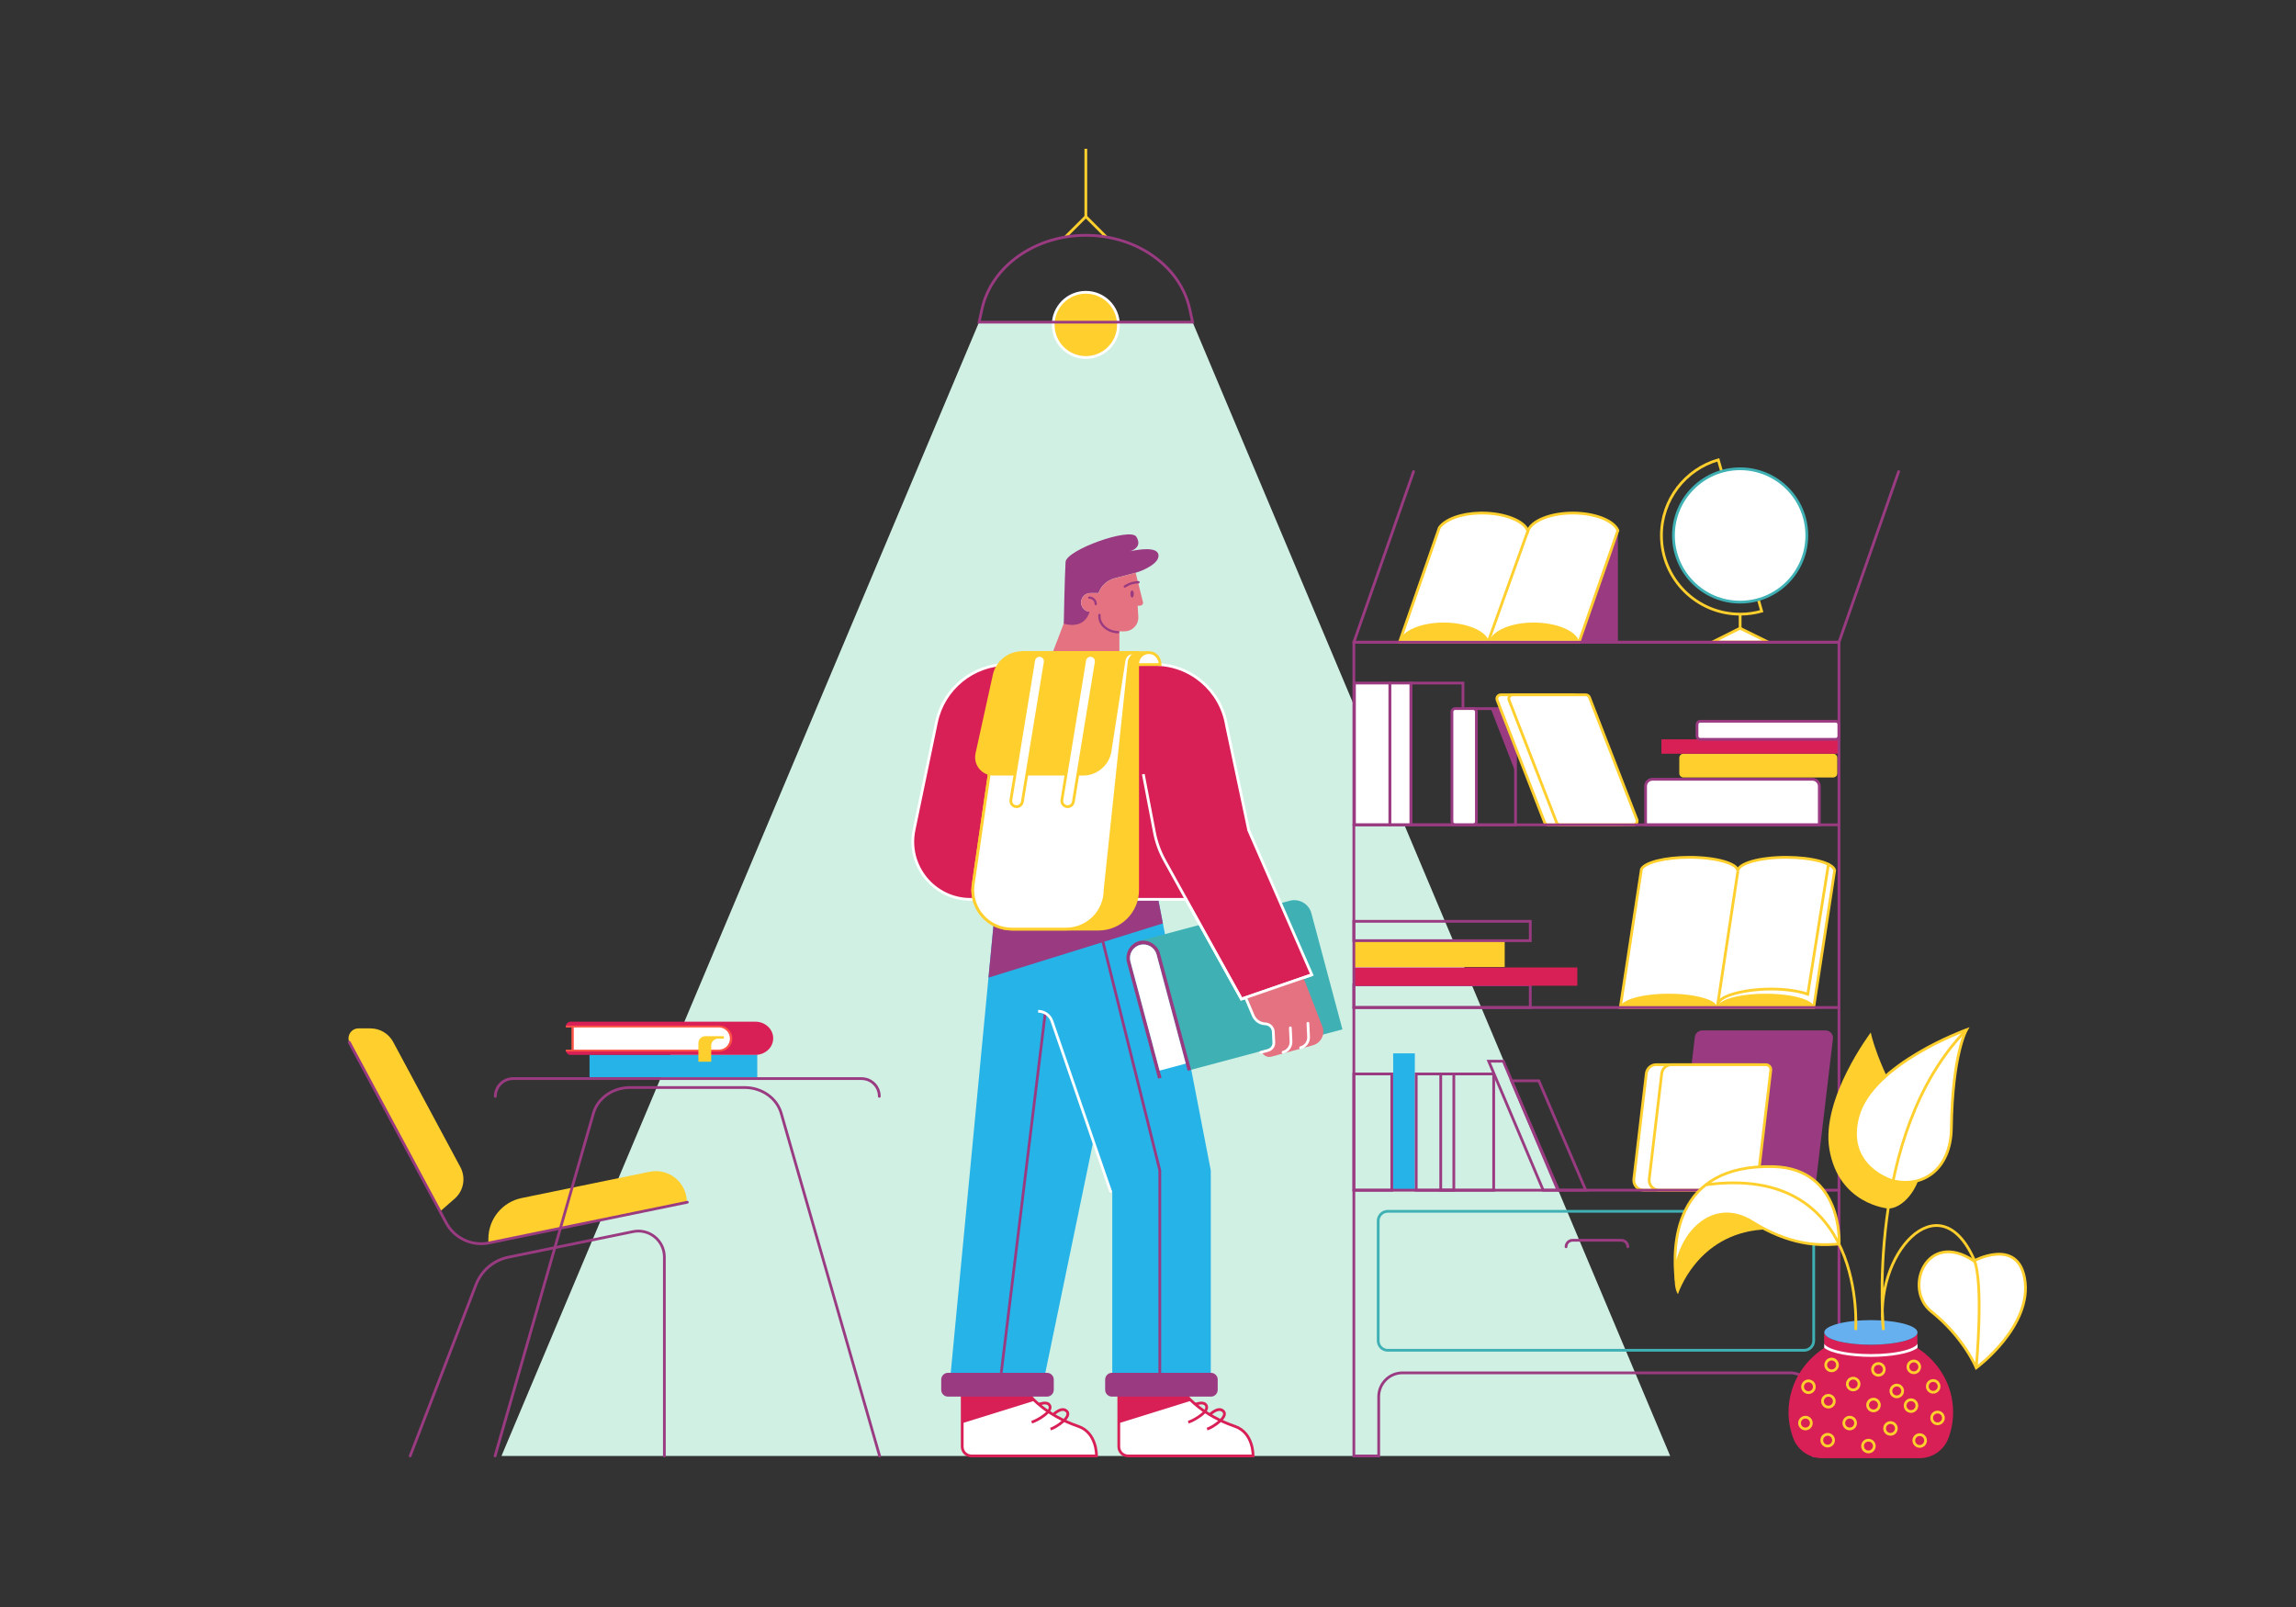 <?xml version="1.0" encoding="utf-8"?>
<!-- Generator: Adobe Illustrator 24.0.0, SVG Export Plug-In . SVG Version: 6.00 Build 0)  -->
<svg version="1.1" id="Слой_1" xmlns="http://www.w3.org/2000/svg" xmlns:xlink="http://www.w3.org/1999/xlink" x="0px" y="0px"
	 viewBox="0 0 5000 3500" style="enable-background:new 0 0 5000 3500;" xml:space="preserve">
<rect x="0" y="0" width="5000" height="3500" fill="#333333" stroke="none"/>
<style type="text/css">
	.st0{fill:#D0F0E4;}
	.st1{fill:none;stroke:#FFCF2D;stroke-width:6;stroke-miterlimit:10;}
	.st2{fill:#FFCF2D;stroke:#FFFFFF;stroke-width:6;stroke-miterlimit:10;}
	.st3{fill:none;stroke:#9A3B82;stroke-width:6;stroke-linecap:round;stroke-miterlimit:10;}
	.st4{fill:#26B3E8;}
	.st5{fill:#9A3B82;}
	.st6{fill:#FFFFFF;stroke:#FFCF2D;stroke-width:6;stroke-miterlimit:10;}
	.st7{fill:#D82057;}
	.st8{fill:#FFCF2D;}
	.st9{fill:none;stroke:#FFCF2D;stroke-width:6;stroke-linecap:round;stroke-miterlimit:10;}
	.st10{fill:#FFFFFF;stroke:#9A3B82;stroke-width:6;stroke-linecap:round;stroke-miterlimit:10;}
	.st11{fill:#FFFFFF;stroke:#3FB1B5;stroke-width:6;stroke-miterlimit:10;}
	.st12{fill:none;stroke:#3FB1B5;stroke-width:6;stroke-miterlimit:10;}
	.st13{fill:none;stroke:#9A3B82;stroke-width:6;stroke-linecap:round;stroke-linejoin:round;stroke-miterlimit:10;}
	.st14{fill:#FFFFFF;}
	.st15{fill:#66B0F0;}
	.st16{fill:#FE5244;}
	.st17{fill:none;stroke:#FE5244;stroke-width:5;stroke-miterlimit:10;}
	.st18{fill:#FFFFFF;stroke:#D82057;stroke-width:6;stroke-miterlimit:10;}
	.st19{fill:none;stroke:#D82057;stroke-width:6;stroke-miterlimit:10;}
	.st20{fill:none;stroke:#9A3B82;stroke-width:6;stroke-miterlimit:10;}
	.st21{fill:none;stroke:#FFFFFF;stroke-width:6;stroke-miterlimit:10;}
	.st22{fill:#3FB1B5;}
	.st23{fill:#D82057;stroke:#FFFFFF;stroke-width:6;stroke-miterlimit:10;}
	.st24{fill:#E57281;}
	.st25{fill:none;stroke:#9A3B82;stroke-width:5;stroke-linecap:round;stroke-miterlimit:10;}
	.st26{fill:#FFCF2D;stroke:#FFCF2D;stroke-width:6;stroke-miterlimit:10;}
	.st27{fill:none;stroke:#FFFFFF;stroke-width:6;stroke-linecap:round;stroke-miterlimit:10;}
</style>
<g id="LAMP">
	<polygon class="st0" points="3637.1,3171 1092.1,3171 2132.1,701.6 2597.1,701.6 	"/>
	<polyline class="st1" points="2320.5,515.8 2364.6,471.7 2408.7,515.8 	"/>
	<line class="st1" x1="2364.6" y1="471.7" x2="2364.6" y2="324"/>
	<circle class="st2" cx="2364.6" cy="707.6" r="71"/>
	<path class="st3" d="M2597.1,701.6h-464.9l6.2-28.3c20.4-93.2,115.5-160.8,226.3-160.8c55.4,0,106.9,16.9,147,45.4
		c40.2,28.5,69,68.7,79.2,115.3L2597.1,701.6z"/>
</g>
<rect x="3033.9" y="2294.2" class="st4" width="47.2" height="298"/>
<path class="st5" d="M3938.2,2592.2h-268.7c-9.7,0-17.2-8.4-16-18l37.4-315.7c1-8.1,7.9-14.2,16-14.2h268.7c9.7,0,17.2,8.4,16,18
	l-37.4,315.7C3953.2,2586.1,3946.3,2592.2,3938.2,2592.2z"/>
<path class="st6" d="M3791.8,2592.2h-212.2c-13,0-23.1-11.4-21.6-24.3l27.2-229.9c1.3-10.9,10.6-19.2,21.6-19.2h217.3L3791.8,2592.2
	z"/>
<path class="st6" d="M3815.6,2592.2h-202.5c-13,0-23.1-11.4-21.6-24.3l27.2-229.9c1.3-10.9,10.6-19.2,21.6-19.2h205.1
	c6.5,0,11.6,5.7,10.8,12.2l-29.8,251.5C3825.8,2588.1,3821.1,2592.2,3815.6,2592.2z"/>
<rect x="3084.1" y="2339" class="st3" width="81.9" height="253.2"/>
<rect x="3137.5" y="2339" class="st3" width="115.3" height="253.2"/>
<polygon class="st3" points="3392.5,2592.2 3360.6,2592.2 3241.9,2311.2 3273.8,2311.2 "/>
<polygon class="st3" points="3453.3,2592.2 3393.9,2592.2 3291.7,2353.9 3351.1,2353.9 "/>
<rect x="2948.3" y="2339" class="st3" width="82.6" height="253.2"/>
<rect x="2948.3" y="2144.9" class="st3" width="384.2" height="49.4"/>
<rect x="2948.3" y="2107.1" class="st7" width="486.7" height="39.8"/>
<rect x="2948.3" y="2049.7" class="st8" width="328.5" height="56.4"/>
<rect x="2948.3" y="2006.6" class="st3" width="384.2" height="42.1"/>
<g>
	<path class="st6" d="M3995.4,1895.6l-0.3,1.7l-45.4,297h-421.2l45.4-297l0.6-4.2c7.2-14.6,51.2-25.9,104.5-25.9
		c58.3,0,105.5,13.5,105.5,30.1c0-16.6,47.2-30.1,105.5-30.1C3946.3,1867.3,3992.2,1879.8,3995.4,1895.6z"/>
	<line class="st1" x1="3739.6" y1="2194.4" x2="3784.6" y2="1897.4"/>
	<path class="st8" d="M3739.6,2194.4c0-16.6-47.2-30.1-105.5-30.1s-105.5,13.5-105.5,30.1H3739.6z"/>
	<path class="st8" d="M3950.6,2194.4c0-16.6-47.2-30.1-105.5-30.1s-105.5,13.5-105.5,30.1H3950.6z"/>
	<path class="st9" d="M3741.2,2188.1c-0.6-16.6,46.1-31.7,104.4-33.8c36.4-1.3,72.3,3.8,91.2,11.1l45-282.9"/>
</g>
<path class="st10" d="M3961.8,1796.5h-378.2v-84.2c0-8.3,6.7-15,15-15h348.3c8.3,0,15,6.7,15,15v84.2H3961.8z"/>
<path class="st8" d="M3992,1693.3h-325.9c-5.1,0-9.1-4.1-9.1-9.1v-33.5c0-5.1,4.1-9.1,9.1-9.1H3992c5.1,0,9.1,4.1,9.1,9.1v33.5
	C4001.1,1689.2,3997,1693.3,3992,1693.3z"/>
<rect x="3618.1" y="1610.2" class="st7" width="386.6" height="31.4"/>
<path class="st10" d="M3997.7,1610.2h-295.1c-3.9,0-7-3.2-7-7v-25.3c0-3.9,3.2-7,7-7h295.1c3.9,0,7,3.2,7,7v25.3
	C4004.7,1607,4001.6,1610.2,3997.7,1610.2z"/>
<rect x="3072.4" y="1487.6" class="st3" width="113.5" height="308.9"/>
<rect x="3026.6" y="1487.6" class="st10" width="45.8" height="308.9"/>
<rect x="2949.6" y="1487.6" class="st10" width="77" height="308.9"/>
<rect x="3200.9" y="1543.4" class="st3" width="99.5" height="253.2"/>
<path class="st10" d="M3208.1,1796.5h-39.2c-3.8,0-7-3.1-7-7v-239.3c0-3.8,3.1-7,7-7h39.2c3.8,0,7,3.1,7,7v239.3
	C3215,1793.4,3211.9,1796.5,3208.1,1796.5z"/>
<polygon class="st5" points="3300.4,1543.4 3300.4,1682.2 3246.5,1543.4 "/>
<path class="st6" d="M3530.8,1796.5h-159.2c-3.5,0-6.7-2.2-7.9-5.4l-103.4-266.2c-2.2-5.6,1.9-11.6,7.9-11.6h159.2
	c3.5,0,6.7,2.2,7.9,5.4l103.4,266.2C3540.9,1790.5,3536.8,1796.5,3530.8,1796.5z"/>
<path class="st6" d="M3556.8,1796.5h-159.2c-3.5,0-6.7-2.2-7.9-5.4l-103.4-266.2c-2.2-5.6,1.9-11.6,7.9-11.6h159.2
	c3.5,0,6.7,2.2,7.9,5.4l103.4,266.2C3566.9,1790.5,3562.8,1796.5,3556.8,1796.5z"/>
<g>
	<path class="st1" d="M3836.4,1331.1c-14.9,4.2-30.7,6.5-46.9,6.5c-94.7,0-171.4-76.7-171.4-171.4c0-78.1,52.3-144.1,123.8-164.7
		L3836.4,1331.1z"/>
	<line class="st1" x1="3789.5" y1="1337.6" x2="3789.5" y2="1398.7"/>
	<circle class="st11" cx="3789.5" cy="1166.2" r="145.2"/>
	<polygon class="st6" points="3850.2,1398.3 3729.3,1398.3 3789.3,1368.2 	"/>
</g>
<path class="st3" d="M4004.7,1398.7V3171H3950v-129c0-28.7-23.3-52-52-52h-843.6c-28.7,0-52,23.3-52,52v129h-54.1V1398.7H4004.7z"/>
<path class="st12" d="M3928.8,2940.9h-906.6c-11.5,0-20.9-9.3-20.9-20.9v-260.9c0-11.5,9.3-20.9,20.9-20.9h906.6
	c11.5,0,20.9,9.3,20.9,20.9V2920C3949.7,2931.6,3940.3,2940.9,3928.8,2940.9z"/>
<g>
	<polygon class="st5" points="3523.3,1155.3 3523.3,1398.7 3438.1,1398.7 	"/>
	<path class="st6" d="M3523.3,1155.3l-0.6,1.8l-84.1,241.6h-391l84.1-241.6l2.7-7.7l0,0c12.6-18.1,47.5-31.3,89.1-32
		c0.7,0,1.3,0,2,0s1.3,0,2,0c48.6,0,91.9,16.9,99.8,39.1c7.8-22.2,49.2-39.1,97.8-39.1C3472.7,1117.4,3514.4,1133.7,3523.3,1155.3z"
		/>
	<line class="st9" x1="3327.2" y1="1156.5" x2="3242.3" y2="1393.7"/>
	<path class="st8" d="M3242.1,1395.7h-194.5c7.2-22.5,47.6-39.8,96.2-39.8C3192.6,1355.9,3234.9,1373.2,3242.1,1395.7z"/>
	<path class="st8" d="M3438.1,1395.7h-194.5c7.2-22.5,47.6-39.8,96.2-39.8C3388.6,1355.9,3430.9,1373.2,3438.1,1395.7z"/>
</g>
<path class="st3" d="M3410.4,2715.5c0-7.8,6.3-14.2,14.2-14.2h106.1c7.8,0,14.2,6.3,14.2,14.2"/>
<line class="st3" x1="2948.3" y1="2194.4" x2="4004.7" y2="2194.4"/>
<line class="st3" x1="2948.3" y1="1796.5" x2="4004.7" y2="1796.5"/>
<line class="st3" x1="2948.3" y1="2592.2" x2="4004.7" y2="2592.2"/>
<polyline class="st13" points="3078.3,1027.1 2948.3,1398.7 4004.7,1398.7 4134.7,1027.1 "/>
<path class="st7" d="M4253.3,3075.6c0,20.1-3.7,39.4-10.5,57.3c-9.9,26-35,43-62.9,43h-211.7c-27.8,0-53-17-62.8-43
	c-6.8-17.9-10.5-37.2-10.5-57.3c0-58,30.7-109.2,77.6-139.8V2902c0,14.8,45.5,26.8,101.5,26.8c56.1,0,101.5-12,101.5-26.8v33.9
	C4222.6,2966.4,4253.3,3017.6,4253.3,3075.6z"/>
<g>
	<path class="st14" d="M4175.7,2926.6v9c-16.1,12.8-59.9,19.6-101.5,19.6s-85.4-6.8-101.5-19.6v-9c1.9,4.3,10,9.9,28,14.6
		c19.6,5.2,45.7,8,73.5,8c27.8,0,53.9-2.8,73.5-8C4165.7,2936.4,4173.7,2930.8,4175.7,2926.6z"/>
</g>
<path class="st15" d="M4175.7,2902c0,14.8-45.5,26.8-101.5,26.8s-101.5-12-101.5-26.8c0-1.9,0.7-3.7,2.1-5.5
	c9.6-12.1,50.4-21.3,99.4-21.3s89.8,9.1,99.4,21.3C4174.9,2898.3,4175.7,2900.1,4175.7,2902z"/>
<g>
	<circle class="st1" cx="3938.3" cy="3020.3" r="12.8"/>
	<circle class="st1" cx="3981.7" cy="3051.8" r="12.8"/>
	<circle class="st1" cx="4035.7" cy="3014.4" r="12.8"/>
	<circle class="st1" cx="4028.1" cy="3099.4" r="12.8"/>
	<circle class="st1" cx="3980.1" cy="3136.7" r="12.8"/>
	<circle class="st1" cx="3931.7" cy="3099.4" r="12.8"/>
	<circle class="st1" cx="3988.7" cy="2972.8" r="12.8"/>
	<path class="st1" d="M4090.6,2969.7c7.1,0,12.8,5.7,12.8,12.8s-5.7,12.8-12.8,12.8s-12.8-5.7-12.8-12.8
		S4083.5,2969.7,4090.6,2969.7z"/>
	<circle class="st1" cx="4079.9" cy="3060.1" r="12.8"/>
	<circle class="st1" cx="4116.9" cy="3111.1" r="12.8"/>
	<circle class="st1" cx="4068.9" cy="3149.5" r="12.8"/>
	<circle class="st1" cx="4130.6" cy="3029.5" r="12.8"/>
	<circle class="st1" cx="4167.7" cy="2977" r="12.8"/>
	<circle class="st1" cx="4209.9" cy="3019.5" r="12.8"/>
	<circle class="st1" cx="4161.6" cy="3061.4" r="12.8"/>
	<circle class="st1" cx="4219.4" cy="3088.2" r="12.8"/>
	<circle class="st1" cx="4180.5" cy="3137.4" r="12.8"/>
</g>
<g>
	<path class="st6" d="M4298.4,2746.2c0,0,95-51.3,110.7,38.3c18.2,103.5-105.4,194.6-105.4,194.6s-26.6-65.9-97.9-122.7
		C4144.1,2807.3,4195.3,2677.1,4298.4,2746.2z"/>
	<path class="st8" d="M4111.9,2632.1c45.1,0.4,109.9-91.2,48.7-191.7c-73.9-121.4-86.6-191.7-86.6-191.7s-108.7,143.8-90.2,254.1
		C4004.1,2623.6,4111.9,2632.1,4111.9,2632.1z"/>
	<path class="st6" d="M4119.7,2571.1c65.9,17.4,128.5-22.7,129.8-114.1c2.3-161.6,32.9-214.2,32.9-214.2s-205.3,73.9-236.4,188.7
		C4016.4,2540.9,4119.7,2571.1,4119.7,2571.1z"/>
	<path class="st8" d="M3844.3,2677.5c-2.4,0.2-4.9,0.4-7.6,0.6c-141.8,10.6-182.6,140.4-182.6,140.4s-8.7-9.4-6.9-41.9
		c3.4-83.8,80.5-170.4,168.5-115.4C3825.5,2667.4,3835.1,2672.7,3844.3,2677.5z"/>
	<path class="st6" d="M4005.1,2709.4c-25,1.6-82.1,8.5-160.8-31.9c-9.2-4.7-18.8-10.1-28.6-16.3c-88-55-163.1,31.6-166.5,115.4
		c-0.2,4.1,0.8,8.2,1,12.2c-8.3-72.8-8.1-254,212.2-247.9C4013.8,2545.3,4005.1,2709.4,4005.1,2709.4z"/>
	<path class="st1" d="M4041.1,2896.7c0,0,26.1-363.7-326.6-316.2"/>
	<path class="st1" d="M4282.4,2242.8c-222.2,227-180.8,653.9-180.8,653.9c-23.4-163.3,120.2-325.6,196.7-154.8
		c22.8,50.8,5.3,237.1,5.3,237.1"/>
</g>
<g id="CHAIR">
	<path class="st8" d="M990,2610.8l-29.8,26.1c-4.8-5.7-9.1-12-12.8-18.9l-185.8-346.2c-7.8-14.5,2.7-32,19.1-32h26
		c20.8,0,39.8,11.4,49.6,29.7l146.1,272.2C1015,2564.9,1009.8,2593.6,990,2610.8z"/>
	<path class="st8" d="M1495.8,2618.4L1495.8,2618.4l-432.3,88.8v-9c0-43.1,30.3-80.2,72.5-88.9l278.5-57.2
		C1456.5,2543.5,1495.8,2575.6,1495.8,2618.4z"/>
	<path class="st3" d="M1446.8,3171v-433.1c0-35.9-32.9-62.7-68.1-55.5l-271.5,55.7c-32.3,6.6-58.9,29.2-70.7,60L893.2,3171"/>
	<path class="st3" d="M760.5,2269.9l211.1,393.3c18.1,33.7,56.1,51.5,93.6,43.8l431.6-88.6"/>
</g>
<rect x="1283.8" y="2297.2" class="st4" width="365.3" height="48.8"/>
<path class="st7" d="M1582.5,2244.2c4.4,4.1,7.1,11.5,7.1,17.7c0,12.4-10.8,25.1-24.2,25.1h-333.2l0,0c0,5.8,4.7,10.5,10.5,10.5
	h402.1c10.8,0,20.5-4,27.6-10.6c7.1-6.5,11.4-15.6,11.4-25.6c0-20-17.5-36.1-39-36.1h-402.1c-5.8,0-10.5,4.7-10.5,10.5v1.9h333.2
	C1572.1,2237.7,1578.1,2240.2,1582.5,2244.2z"/>
<path class="st16" d="M1256.3,2237.7v48.4h-24v4h334.3c3.7,0,7.3-0.7,10.5-2l0,0c3.6-1.4,6.8-3.6,9.4-6.2c5.1-5.1,8.3-12.2,8.3-20
	c0-15.6-12.7-28.2-28.2-28.2h-334.3v4H1256.3z"/>
<path class="st14" d="M1247,2237.7v48.4h318.4c13.4,0,24.2-10.8,24.2-24.2c0-6.7-2.7-12.7-7.1-17.1c-4.4-4.4-10.4-7.1-17.1-7.1
	L1247,2237.7L1247,2237.7z"/>
<line class="st17" x1="1247" y1="2237.7" x2="1247" y2="2286.1"/>
<path class="st8" d="M1520.9,2272v40.4h27.9v-35.2c0-8.4,6.8-15.2,15.2-15.2h12.4v-5.2H1536
	C1527.8,2256.8,1520.9,2263.6,1520.9,2272z"/>
<g id="TABLE">
	<path class="st3" d="M1078.7,2387.8c0-21.3,17.3-38.6,38.6-38.6h759c21.3,0,38.6,17.3,38.6,38.6"/>
	<path class="st3" d="M1915.5,3171l-214.3-746.4c-9.5-33-42.2-56-79.6-56h-249.7c-37.4,0-70.1,23-79.6,56L1078.1,3171"/>
</g>
<path class="st18" d="M2095.4,3041.8v108.8c0,11.3,9.1,20.4,20.4,20.4h272c0,0,1.6-50.5-39.8-64.6c-70.3-23.9-103.1-64.6-103.1-64.6
	L2095.4,3041.8L2095.4,3041.8z"/>
<path class="st19" d="M2246.7,3097.5c11.1-3.1,51.1-25.2,37.4-38.9c-6.5-6.5-22.1,0-22.1,0"/>
<path class="st19" d="M2287.7,3112.5c11.1-3.1,49.5-27.8,34.4-39.9c-11.4-9.2-28.5,8.6-28.5,8.6"/>
<path class="st7" d="M2253.3,3050.6l-157.9,49.1v-57.9H2245C2245,3041.8,2247.7,3045.2,2253.3,3050.6z"/>
<path class="st18" d="M2436.4,3041.8v108.8c0,11.3,9.1,20.4,20.4,20.4h272c0,0,1.6-50.5-39.8-64.6c-70.3-23.9-103.1-64.6-103.1-64.6
	L2436.4,3041.8L2436.4,3041.8z"/>
<path class="st19" d="M2587.7,3097.5c11.1-3.1,51.1-25.2,37.4-38.9c-6.5-6.5-22.1,0-22.1,0"/>
<path class="st19" d="M2628.7,3112.5c11.1-3.1,49.5-27.8,34.4-39.9c-11.4-9.2-28.5,8.6-28.5,8.6"/>
<path class="st7" d="M2594.3,3050.6l-157.9,49.1v-57.9H2586C2586,3041.8,2588.7,3045.2,2594.3,3050.6z"/>
<polygon class="st4" points="2168.9,1958.8 2070.4,2990 2276.4,2990 2379.9,2490.3 2422.2,2596.8 2422.2,2990 2636.7,2990 
	2636.7,2549.1 2522.3,1958.8 "/>
<line class="st20" x1="2276.2" y1="2206.5" x2="2180.4" y2="2990"/>
<polyline class="st20" points="2525.7,2990 2525.7,2549.1 2391.3,2008.8 "/>
<path class="st21" d="M2419.2,2596.8l-128.4-372.9c-4.4-12.8-16.5-21.4-30.1-21.4"/>
<polygon class="st5" points="2152.6,2129.3 2168.9,1958.8 2522.3,1958.8 2532.4,2011.2 "/>
<path class="st5" d="M2637.1,3041.8h-215.7c-8.1,0-14.7-6.6-14.7-14.7v-22.4c0-8.1,6.6-14.7,14.7-14.7h215.7
	c8.1,0,14.7,6.6,14.7,14.7v22.4C2651.7,3035.2,2645.2,3041.8,2637.1,3041.8z"/>
<path class="st5" d="M2280.1,3041.8h-215.7c-8.1,0-14.7-6.6-14.7-14.7v-22.4c0-8.1,6.6-14.7,14.7-14.7h215.7
	c8.1,0,14.7,6.6,14.7,14.7v22.4C2294.7,3035.2,2288.2,3041.8,2280.1,3041.8z"/>
<path class="st22" d="M2855.8,1989l67.6,252.9l-337,90.1l-67.7-253.1c-2.1-7.9-7.2-14.1-13.7-17.9c-6.5-3.8-14.5-5.1-22.4-3
	c-15.7,4.2-25.1,20.4-20.9,36.1l67.7,253.1l-7.4,2l-67.6-252.9c-5.4-20.1,6.2-40.7,26-46.7c0.4-0.1,0.8-0.2,1.2-0.3l327.2-87.5
	C2829.3,1956.4,2850.3,1968.6,2855.8,1989z"/>
<path class="st5" d="M2526.2,2077.2l67.6,252.9l-7.4,2l-67.7-253.1c-2.1-7.9-7.2-14.1-13.7-17.9c-6.5-3.8-14.5-5.1-22.4-3
	c-15.7,4.2-25.1,20.4-20.9,36.1l67.7,253.1l-7.4,2l-67.6-252.9c-5.4-20.1,6.2-40.7,26-46.7C2500.5,2045,2520.8,2057.1,2526.2,2077.2
	z"/>
<path class="st14" d="M2518.7,2078.9l63.5,237.6l-57,15.2l-63.5-237.6c-4.2-15.7,5.1-31.9,20.9-36.1c7.9-2.1,15.9-0.8,22.4,3
	C2511.5,2064.8,2516.6,2071,2518.7,2078.9z"/>
<path class="st23" d="M2856.8,2123l-153.3,52.8l-121-217h-469c-79.7,0-139.3-73.3-123-151.3l48.8-234.4c15.3-73.4,80-126,154.9-126
	h320.7c77.7,0,143.9,56.4,156.2,133.1l48.3,228.2L2856.8,2123z"/>
<g id="HEAD">
	<polygon id="NECK" class="st24" points="2437.7,1306.5 2437.7,1447.2 2282.4,1447.2 2318.2,1353.6 	"/>
	<path id="HAIR" class="st5" d="M2473.4,1247.3c-0.1,0-0.3,0.1-0.4,0.1l0,0l0,0l-46.1,12.2c-16.5,4.4-29.2,16.6-34.6,32h-17.7
		c-11.2,0-20.3,9.1-20.3,20.3v0.3c0,10.6,8.1,19.3,18.5,20.2c-0.1,0.1-0.1,0.1-0.1,0.1s-8.2,39-56.1,25.9c0,0,1.9-102.6,3.9-134.5
		c1.7-26.3,141.2-76.1,154.1-54.9c11.4,18.8-1.8,27.6-13,31.5c19.8-4.2,57.2-9.8,61,6.9C2527,1226.8,2487.5,1243.6,2473.4,1247.3z"
		/>
	<g id="HEAD_1_">
		<path class="st24" d="M2482.4,1319.2h-4.9l1.4,24c1,17.2-12.8,31.8-30,31.8h-21.6c-20.8,0-37.7-16.9-37.7-37.7v-4.7h-14.9
			c-11.2,0-20.3-9.1-20.3-20.3v-0.3c0-11.2,9.1-20.3,20.3-20.3h17.7c5.4-15.4,18.1-27.7,34.6-32l46.1-12.2l0,0l15.8,63.3
			C2490.5,1314.8,2486.7,1319.2,2482.4,1319.2z"/>
		<g>
			<path class="st25" d="M2394.3,1339.2c-2.1,22,19.9,37.7,40.7,37.7"/>
			<path class="st25" d="M2386.2,1315.7c0-7.8-6.3-14.1-14.1-14.1"/>
			<ellipse class="st5" cx="2465.4" cy="1293.7" rx="3.7" ry="7.7"/>
			<path class="st25" d="M2449.4,1277.5c0,0,12.3-9.4,29.9-9.4"/>
		</g>
	</g>
</g>
<path class="st26" d="M2499.9,1421.4c-5.9,0.5-11.3,3.1-15.3,7.1c-4.4,4.4-7.2,10.5-7.2,17.3v492.7c0,47-38.1,85.1-85.1,85.1h-188.9
	c-50.8,0-90-44.1-84.6-94.2v-0.1l68-467.7c3.4-23.1,23.1-40.2,46.5-40.2L2499.9,1421.4L2499.9,1421.4z"/>
<path class="st6" d="M2480.9,1421.4c-5.9,0.5-11.3,3.1-15.3,7.1c-3.7,3.7-6.2,8.5-6.9,13.9c-0.1,1.1-0.2,2.2-0.2,3.3l-4,37.7
	l-48,455c0,47-38.1,85.1-85.1,85.1h-117.9c-50.8,0-90-44.1-84.6-94.2v-0.1l30.7-211.4l37.3-256.3c0.3-2.2,0.8-4.4,1.4-6.6
	c5.8-19.7,24-33.6,45-33.6L2480.9,1421.4L2480.9,1421.4z"/>
<path class="st26" d="M2473.3,1421.4h-5.3c-9.6-0.1-18,6.7-19.9,16.2l-31.2,201.3c-5.9,27.5-30.2,47.2-58.3,47.2h-195.1
	c-23.6,0-41.2-21.8-36.1-44.9l37.6-170.8c6.3-28.6,31.7-49,61-49L2473.3,1421.4L2473.3,1421.4z"/>
<path class="st6" d="M2312.5,1742.1l49.7-303.9c1-6.1,6.3-10.7,12.5-10.7l0,0c7.8,0,13.8,7,12.5,14.8l-49.7,303.9
	c-1,6.1-6.3,10.7-12.5,10.7l0,0C2317.2,1756.9,2311.2,1749.9,2312.5,1742.1z"/>
<path class="st6" d="M2201.4,1742.1l49.7-303.9c1-6.1,6.3-10.7,12.5-10.7l0,0c7.8,0,13.8,7,12.5,14.8l-49.7,303.9
	c-1,6.1-6.3,10.7-12.5,10.7l0,0C2206.1,1756.9,2200.1,1749.9,2201.4,1742.1z"/>
<path class="st6" d="M2526.4,1447.3l-48.9,0.2v-1.7c0-6.8,2.7-12.9,7.2-17.3c4-4,9.3-6.6,15.3-7.1h4
	C2516.3,1422.4,2526,1432.8,2526.4,1447.3z"/>
<g>
	<path class="st24" d="M2838.5,2129.3l41.2,106.3c6.6,17.1-3,36.1-20.6,41l-90.5,24.8c-5.5,1.5-11.3,0.2-15.6-3.5l-9.2-8l18.8-5
		c8.3-2.2,13.9-9.9,13.5-18.5l-2.1-21.2c-0.4-9.5-8.1-17.1-17.6-17.4h1c-11.5-0.4-22.7-7.5-27.2-18.1l-14.4-38.3L2838.5,2129.3z"/>
	<path class="st27" d="M2745.7,2292l14.8-4c8.3-2.2,13.9-8.9,13.5-17.5l-1.1-23.2c-0.4-9.5-8.1-17.1-17.6-17.4l0,0
		c-11.5-0.4-21.7-7.5-26.2-18.1l-15.4-36.3"/>
	<path class="st27" d="M2794.1,2291.8c10.6-2.8,17.8-12.6,17.3-23.6l-1.4-29.6"/>
	<path class="st27" d="M2832.4,2281.9c10.6-2.8,17.8-12.6,17.3-23.6l-1.4-29.6"/>
</g>
<path class="st21" d="M2489.8,1686.1l24.2,126.6c4.1,21.6,11.7,42.5,22.4,61.7l167,301.4l153.3-52.8"/>
</svg>
